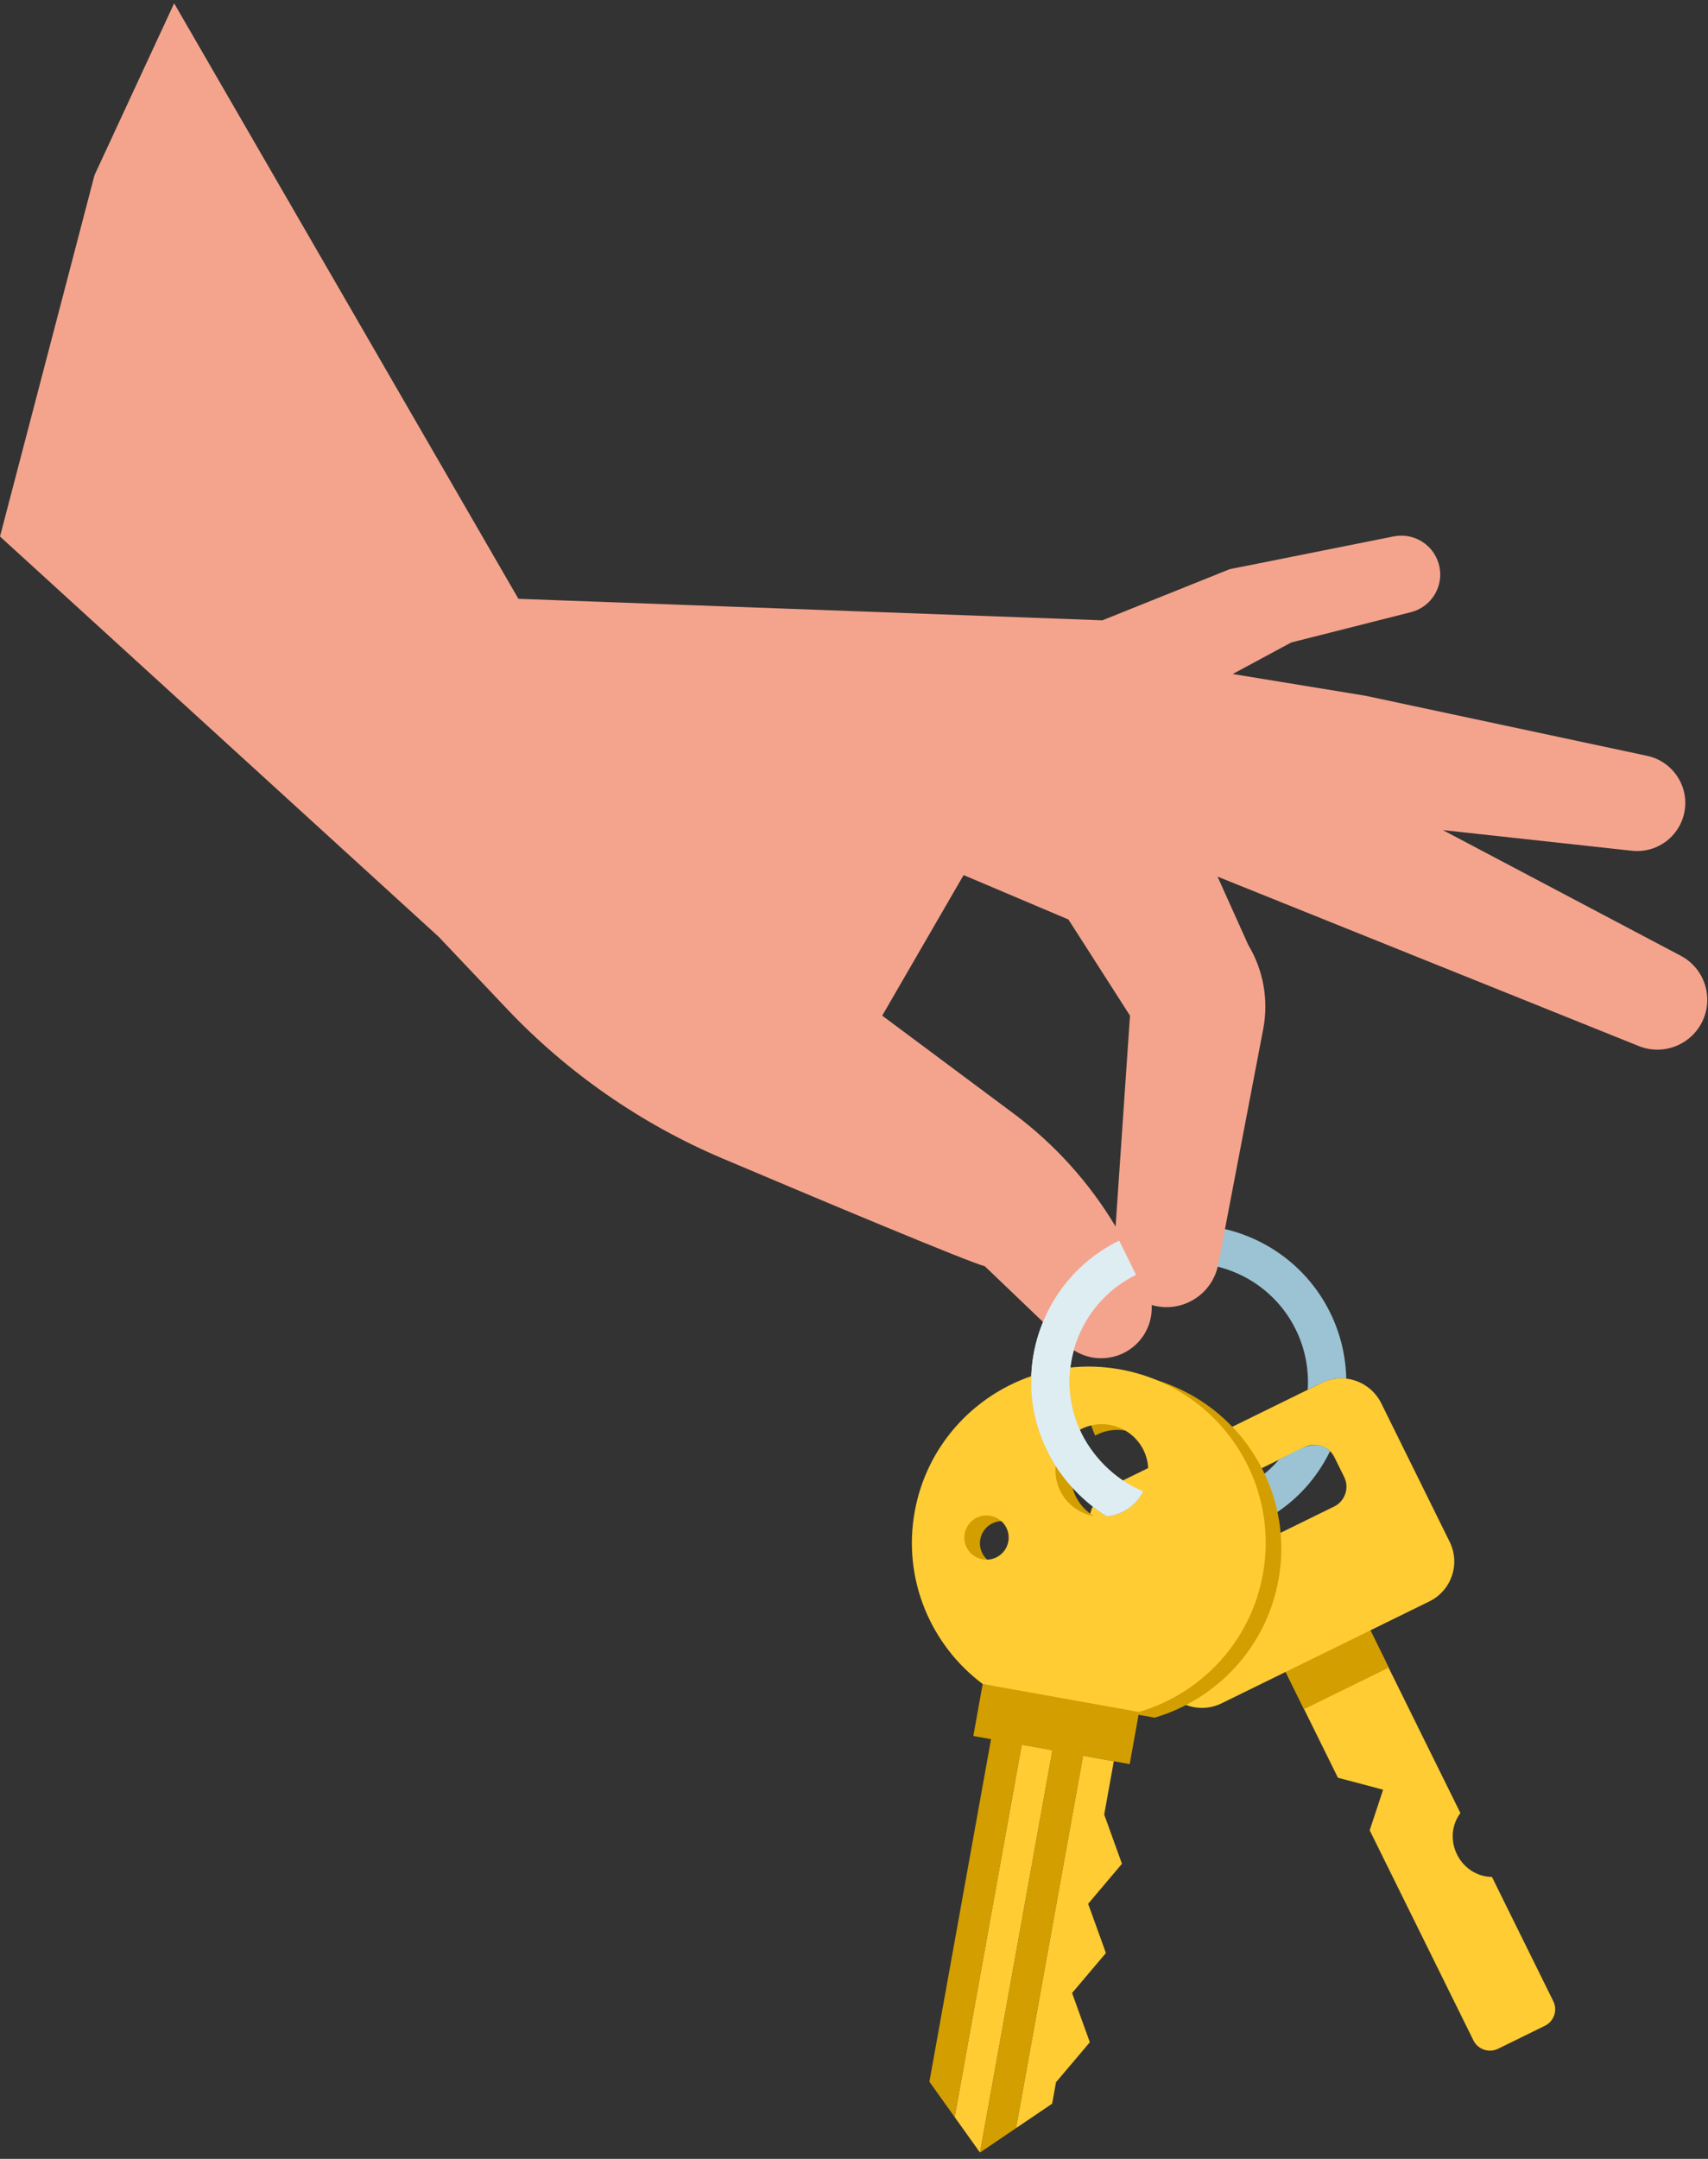 <?xml version="1.0" encoding="UTF-8"?>
<svg width="148px" height="187px" viewBox="0 0 148 187" version="1.1" xmlns="http://www.w3.org/2000/svg" xmlns:xlink="http://www.w3.org/1999/xlink">
    <rect x="0" y="0" width="148" height="187" fill="#333333" stroke="none"/>
    <title>Concepts/General/Keys</title>
    <g id="-↳-💡-Concepts-&amp;-infographics" stroke="none" stroke-width="1" fill="none" fill-rule="evenodd">
        <g id="documentation-/-concepts-/-01" transform="translate(-913, -333)">
            <g id="Concepts/General/Keys" transform="translate(913, 334)">
                <g id="Group" transform="translate(57.6, 95.988)">
                    <g id="Group" transform="translate(21.415, 9.108)">
                        <path d="M24.893,0.032 C22.575,-0.127 20.188,0.308 17.952,1.404 L19.417,4.371 C21.774,3.214 24.347,3.031 26.69,3.673 C29.454,4.416 31.895,6.295 33.257,9.053 C34.089,10.736 34.412,12.544 34.3,14.288 C35.507,13.696 36.3,13.18 37.64,13.318 C37.596,11.392 37.147,9.429 36.238,7.59 C34.011,3.079 29.596,0.343 24.893,0.032 Z" id="Secondary-color" fill="#9BC3D3"></path>
                        <path d="M32.391,38.724 L26.842,41.445 C24.925,42.385 22.598,41.598 21.654,39.686 L15.733,27.698 C15.205,26.629 15.211,25.42 15.667,24.398 C17.471,25.782 19.607,26.684 21.826,27.033 C21.912,27.329 22.633,28.741 22.782,29.044 C23.249,29.989 24.388,30.384 25.331,29.922 L36.587,24.401 C37.533,23.937 37.927,22.789 37.46,21.845 L36.608,20.117 C36.152,19.196 34.997,18.784 34.043,19.25 L24.579,23.892 C22.33,24.021 20.106,23.409 18.244,22.162 L35.499,13.698 C37.469,12.732 39.749,13.587 40.677,15.465 L46.598,27.452 C47.542,29.364 46.763,31.675 44.843,32.616 L39.717,35.131 L47.531,50.951 C45.878,53.175 47.48,56.432 50.265,56.487 L55.579,67.247 C55.969,68.037 55.644,68.989 54.852,69.377 L50.796,71.367 C50.006,71.755 49.048,71.432 48.658,70.643 L39.671,52.448 L40.832,48.928 L36.918,47.891 L32.391,38.724 Z" id="Primary-color" fill="#FFCC33"></path>
                        <polygon id="Shadow-color" fill="#D39E00" points="33.976 41.956 41.323 38.353 39.738 35.121 32.391 38.724"></polygon>
                        <path d="M36.233,19.611 C34.915,22.311 32.889,24.302 30.532,25.564 C26.327,27.818 21.067,27.752 16.908,25.257 C16.913,25.257 16.921,25.254 16.926,25.254 C18.249,25.103 19.419,24.297 20.031,23.118 C23.553,24.578 27.095,23.902 29.686,22.198 L29.688,22.198 C30.493,21.67 31.203,21.043 31.794,20.351 C33.47,19.529 34.978,18.361 36.233,19.611 Z" id="Secondary-color" fill="#9BC3D3"></path>
                        <path d="M7.049,39.922 C2.847,36.532 0.573,31.026 1.595,25.346 C2.61,19.706 6.615,15.346 11.692,13.601 C11.593,16.247 12.259,18.929 13.81,21.391 C13.615,23.443 15.028,25.341 17.103,25.709 C19.316,26.113 21.39,24.609 21.768,22.472 C22.162,20.298 20.71,18.215 18.522,17.822 C17.581,17.654 16.659,17.828 15.882,18.253 C15.103,16.501 14.859,14.638 15.083,12.851 C16.486,12.705 17.93,12.75 19.388,13.012 C24.907,13.999 29.202,17.814 31.038,22.69 L31.04,22.69 C31.443,23.763 31.727,24.886 31.881,26.04 C31.881,26.045 31.884,26.05 31.884,26.056 C32.082,27.577 32.056,29.152 31.768,30.744 C30.708,36.614 26.413,41.096 21.038,42.688 L19.643,42.439 L18.875,46.712 L14.838,45.986 L9.029,78.241 L5.904,80.357 L12.179,45.508 L9.521,45.03 L3.711,77.291 L5.903,80.357 L3.711,77.291 L1.518,74.222 L6.86,44.551 L5.325,44.275 L6.138,39.758 L7.049,39.922 Z M9.71,27.918 C9.522,28.96 8.523,29.652 7.479,29.466 C6.433,29.278 5.739,28.282 5.927,27.242 C6.114,26.199 7.111,25.508 8.157,25.694 C9.203,25.882 9.897,26.876 9.71,27.918 Z" id="Shadow-color" fill="#D39E00"></path>
                        <path d="M9.521,45.03 L12.179,45.508 L5.903,80.357 L3.711,77.291 L9.521,45.03 Z M14.837,45.986 L17.497,46.465 L16.666,51.082 L18.204,55.345 L15.274,58.811 L16.813,63.075 L13.882,66.54 L15.421,70.803 L12.49,74.267 L12.156,76.124 L9.029,78.242 L14.837,45.986 Z M30.532,25.564 C30.532,25.559 30.529,25.553 30.529,25.549 C30.375,24.394 30.091,23.271 29.688,22.198 L29.686,22.198 C27.851,17.323 23.555,13.507 18.036,12.52 C16.578,12.259 15.134,12.213 13.731,12.359 C13.508,14.147 13.751,16.009 14.53,17.762 C15.307,17.336 16.229,17.162 17.17,17.331 C19.358,17.723 20.81,19.806 20.417,21.98 C20.039,24.117 17.964,25.622 15.751,25.217 C13.677,24.85 12.263,22.952 12.458,20.899 C10.907,18.438 10.241,15.756 10.34,13.109 C5.263,14.854 1.258,19.214 0.243,24.855 C-0.814,30.729 1.655,36.417 6.135,39.771 L19.686,42.197 C25.061,40.604 29.357,36.123 30.416,30.252 C30.704,28.66 30.73,27.085 30.532,25.564 Z M8.358,27.426 C8.171,28.469 7.171,29.16 6.127,28.974 C5.081,28.786 4.387,27.79 4.575,26.75 C4.762,25.707 5.759,25.017 6.805,25.202 C7.851,25.39 8.545,26.384 8.358,27.426 Z" id="Primary-color" fill="#FFCC33"></path>
                        <path d="M14.506,17.7 C13.748,15.966 13.51,14.126 13.732,12.359 C14.143,9.029 16.176,5.96 19.417,4.37 L17.952,1.404 C13.291,3.688 10.524,8.276 10.341,13.109 C10.242,15.711 10.887,18.348 12.385,20.778 C12.385,20.779 12.384,20.779 12.384,20.78 C13.644,22.744 15.27,24.274 16.909,25.256 C16.913,25.256 16.921,25.254 16.927,25.254 C18.25,25.103 19.42,24.297 20.031,23.118 C17.514,22.082 15.514,19.983 14.506,17.7 Z" id="Tertiary-color" fill="#DEEDF2"></path>
                    </g>
                </g>
                <g id="b.-characters-/-body-parts-/-upper-body-/-hands-&amp;-arms-/-hand-02" transform="translate(0, -16)" fill="#F4A48D">
                    <path d="M15.09,15.287 L44.921,66.87 L95.522,68.732 L106.553,64.303 L120.764,61.464 C122.341,61.148 123.921,61.989 124.538,63.471 C124.715,63.896 124.799,64.334 124.799,64.764 C124.799,66.251 123.802,67.636 122.254,68.027 L122.254,68.027 L111.887,70.651 L106.812,73.383 L118.291,75.261 L142.729,80.472 C144.842,80.923 146.262,82.909 146.001,85.051 C145.726,87.317 143.676,88.941 141.401,88.692 L125.024,86.902 L145.635,97.786 C147.982,99.025 148.653,102.048 147.1,104.156 L146.97,104.325 C146.129,105.356 144.887,105.92 143.611,105.92 C143.07,105.92 142.522,105.819 141.998,105.608 L141.998,105.608 L115.134,94.807 L105.503,90.934 L108.164,96.853 C109.477,99.037 109.939,101.628 109.46,104.13 L105.56,124.521 C105.055,127.164 102.379,128.796 99.794,128.04 C99.87,129.407 99.298,130.773 98.178,131.679 C97.371,132.33 96.397,132.651 95.424,132.651 C94.33,132.651 93.238,132.244 92.395,131.437 L92.395,131.437 L85.334,124.682 C84.568,124.476 81.192,123.118 76.861,121.325 C72.529,119.534 67.241,117.308 62.649,115.365 C55.572,112.369 49.193,107.947 43.912,102.372 L43.912,102.372 L38.017,96.149 L1.35713663e-12,61.472 L5.154,41.776 L8.191,30.166 L15.09,15.287 Z M83.488,90.814 L76.445,102.975 L87.814,111.444 C91.385,114.103 94.389,117.433 96.666,121.238 C96.666,121.238 96.666,121.238 96.667,121.239 L97.915,102.975 L92.581,94.647 L83.556,90.824 L83.488,90.814 Z" id="Skin-tone"></path>
                </g>
                <path d="M93.529,122.757 C92.771,121.023 92.533,119.184 92.754,117.417 C93.166,114.087 95.199,111.017 98.44,109.427 L96.975,106.462 C92.314,108.746 89.547,113.334 89.364,118.167 C89.265,120.768 89.91,123.406 91.408,125.835 C91.408,125.837 91.407,125.837 91.407,125.838 C92.666,127.802 94.293,129.332 95.931,130.314 C95.936,130.314 95.944,130.312 95.949,130.312 C97.273,130.161 98.443,129.354 99.054,128.176 C96.537,127.139 94.537,125.041 93.529,122.757 Z" id="Tertiary-color" fill="#DEEDF2"></path>
            </g>
        </g>
    </g>
</svg>